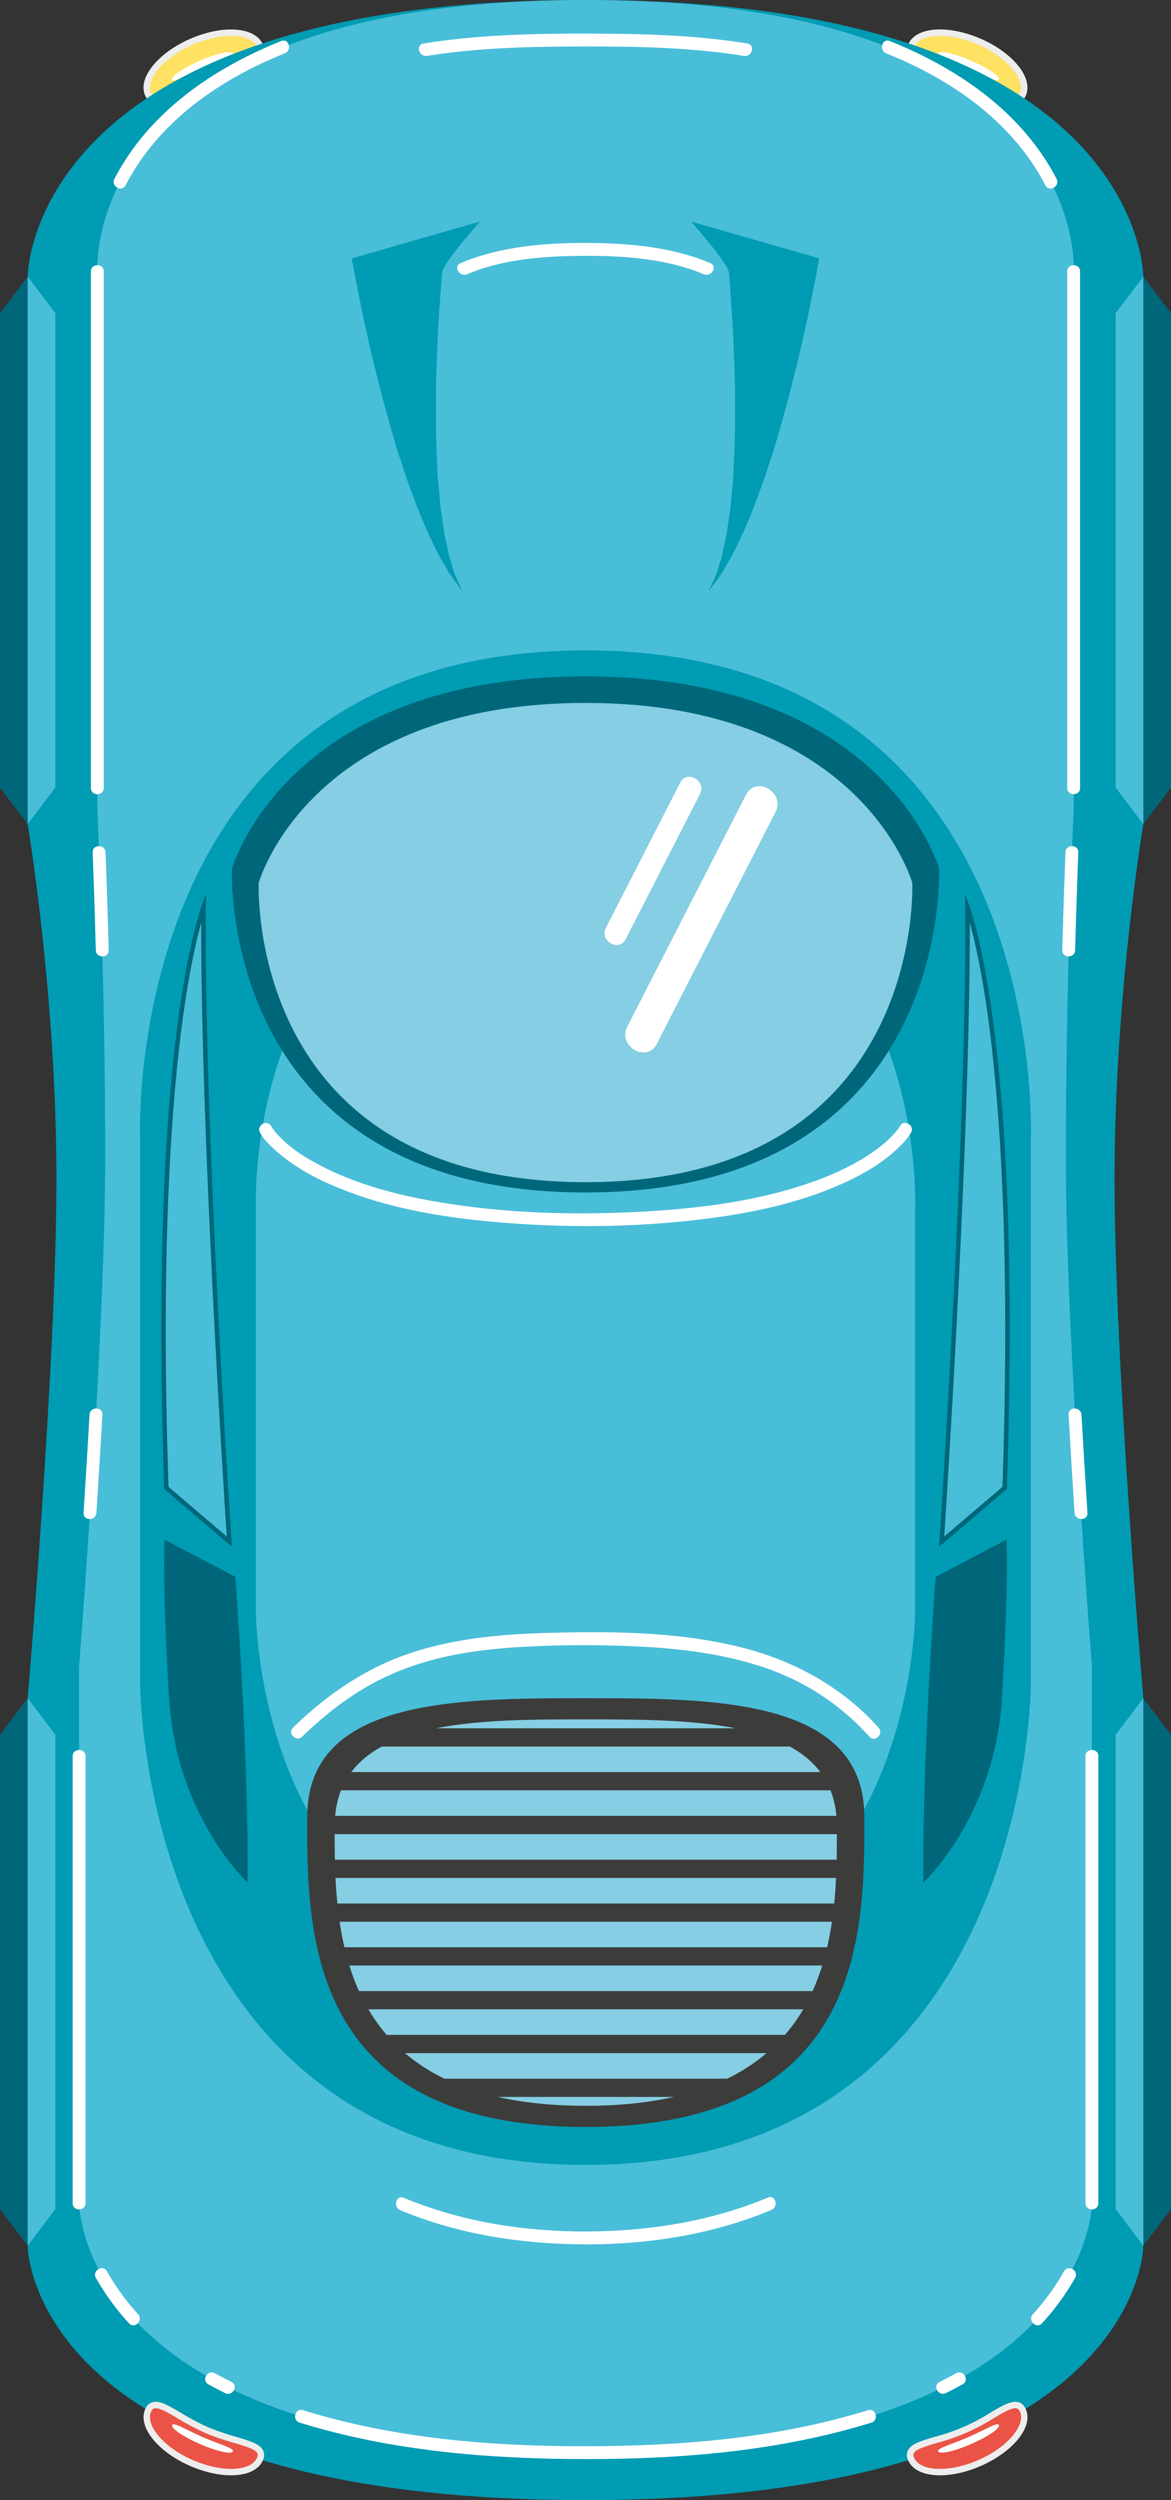 <svg xmlns="http://www.w3.org/2000/svg" viewBox="0 0 909.7 1941.69"><rect x="0" y="0" width="909.7" height="1941.69" fill="#333333" stroke="none"/><defs><style>.cls-1{fill:#ffe163;}.cls-2{fill:#fff;}.cls-3{fill:#ededed;}.cls-4{fill:#00677b;}.cls-5{fill:#009cb3;}.cls-6{fill:#49bed8;}.cls-7{fill:#3c3c3b;}.cls-8{fill:#86cee3;}.cls-9{fill:#ea5345;}</style></defs><g id="Ebene_2" data-name="Ebene 2"><g id="Ebene_1-2" data-name="Ebene 1"><path class="cls-1" d="M794.61,73.22c5.29-12.16-9.86-30.46-33.84-40.88s-47.69-9-53,3.13,17.78,12.26,41.75,22.69S789.33,85.38,794.61,73.22Z"/><path class="cls-2" d="M776,61.93c1.09-2.51-8.58-9.14-21.61-14.8s-24.47-8.22-25.56-5.71S739,46.8,752,52.46,774.85,64.44,776,61.93Z"/><path class="cls-3" d="M788.8,80h0c-5.06,0-11.47-3.77-19.58-8.54a189,189,0,0,0-20.67-11,189.68,189.68,0,0,0-22.13-7.64c-10.87-3.23-18.73-5.56-21.16-10.78a8.94,8.94,0,0,1,.24-7.56c3.21-7.38,12.23-11.62,24.73-11.62,9.67,0,20.87,2.56,31.54,7.19,12,5.2,22.18,12.48,28.82,20.5,7,8.48,9.26,16.89,6.31,23.68C794.84,79,791.36,80,788.8,80ZM730.23,27.85c-10.42,0-17.76,3.14-20.14,8.62-.83,1.89-.57,2.87-.3,3.45,1.49,3.18,9.17,5.46,18.06,8.1a155.27,155.27,0,0,1,43.91,19.09c7.15,4.21,13.34,7.85,17,7.85h0c1.4,0,2.53-.46,3.52-2.74,2.16-5,.18-11.54-5.58-18.5-6.15-7.42-15.72-14.2-27-19.09C749.72,30.26,739.23,27.85,730.23,27.85Z"/><path class="cls-1" d="M115.09,73.22C109.8,61.06,125,42.76,148.93,32.34s47.69-9,53,3.13-17.78,12.26-41.75,22.69S120.37,85.38,115.09,73.22Z"/><path class="cls-2" d="M133.75,61.93c-1.09-2.51,8.58-9.14,21.6-14.8s24.47-8.22,25.57-5.71-10.22,5.38-23.24,11S134.84,64.44,133.75,61.93Z"/><path class="cls-3" d="M120.9,80c-2.56,0-6-1-8.11-5.74-3-6.79-.7-15.2,6.32-23.68,6.64-8,16.87-15.3,28.82-20.5,10.66-4.63,21.87-7.19,31.54-7.19,12.5,0,21.51,4.24,24.73,11.62a9,9,0,0,1,.24,7.56c-2.44,5.22-10.29,7.55-21.17,10.78a190.21,190.21,0,0,0-22.12,7.64,188.07,188.07,0,0,0-20.67,11C132.37,76.19,126,80,120.9,80Zm58.57-52.11c-9,0-19.5,2.41-29.55,6.78-11.24,4.89-20.81,11.67-27,19.09-5.76,7-7.74,13.53-5.58,18.5,1,2.28,2.12,2.74,3.52,2.74,3.7,0,9.88-3.64,17-7.85a194.71,194.71,0,0,1,21.22-11.25A193.44,193.44,0,0,1,181.85,48c8.89-2.64,16.57-4.92,18.06-8.1.26-.58.52-1.56-.3-3.45C197.23,31,189.89,27.85,179.47,27.85Z"/><polygon class="cls-4" points="909.7 1347.29 888.2 1318.95 888.2 1744.14 909.7 1715.79 909.7 1347.29"/><polygon class="cls-4" points="909.7 243.22 888.2 214.87 888.2 640.07 909.7 611.72 909.7 243.22"/><polygon class="cls-4" points="0 1347.29 21.49 1318.95 21.49 1744.14 0 1715.79 0 1347.29"/><polygon class="cls-4" points="0 243.22 21.49 214.87 21.49 640.07 0 611.72 0 243.22"/><path class="cls-5" d="M888.2,214.87S888.2,0,454.85,0,21.49,214.87,21.49,214.87v425.2S43.84,772.58,43.84,915.58,21.49,1319,21.49,1319v425.19s0,197.55,433.36,197.55S888.2,1744.14,888.2,1744.14V1319s-22.34-260.37-22.34-403.37S888.2,640.07,888.2,640.07Z"/><path class="cls-6" d="M834.08,210.8S848.26,0,454.85,0,75.61,210.8,75.61,210.8V627.93s6.12,130,6.12,270.3S61.44,1294,61.44,1294v417.13s0,193.81,393.41,193.81,393.41-193.81,393.41-193.81V1294S828,1038.52,828,898.23s6.11-270.3,6.11-270.3Z"/><path class="cls-2" d="M835.24,738q1-38,2.44-76c.25-6.45-9.76-6.43-10,0q-1.42,38-2.44,76C825.07,744.43,835.07,744.41,835.24,738Z"/><path class="cls-2" d="M844.79,1175q-2.47-38.1-4.64-76.23c-.37-6.41-10.37-6.45-10,0q2.15,38.12,4.64,76.23C835.21,1181.35,845.21,1181.39,844.79,1175Z"/><path class="cls-2" d="M843.26,1364v347.12c0,6.45,10,6.45,10,0V1364C853.26,1357.51,843.26,1357.51,843.26,1364Z"/><path class="cls-2" d="M826.56,1764.09a180.21,180.21,0,0,1-24.15,33.27c-4.34,4.75,2.72,11.84,7.07,7.07a192.4,192.4,0,0,0,25.72-35.29C838.35,1763.51,829.72,1758.47,826.56,1764.09Z"/><path class="cls-2" d="M742.81,1843.19q-6.39,3.54-12.94,6.79c-5.77,2.87-.71,11.5,5,8.63q6.54-3.25,12.94-6.78C753.5,1848.7,748.46,1840.07,742.81,1843.19Z"/><path class="cls-2" d="M674.29,1871.92c-70.75,21.92-145.71,27.91-219.44,28s-148.69-6.05-219.44-28c-6.18-1.91-8.8,7.74-2.66,9.64,71.54,22.17,147.55,28.27,222.1,28.33s150.56-6.16,222.1-28.33C683.09,1879.66,680.47,1870,674.29,1871.92Z"/><path class="cls-2" d="M820.8,138.92C794,87.12,744.2,53.08,691.2,31.85c-6-2.4-8.57,7.28-2.66,9.65,50.63,20.28,98,53,123.62,102.46C815.13,149.69,823.76,144.63,820.8,138.92Z"/><path class="cls-2" d="M839.08,612V210.81h0c0-6.45-10-6.45-10,0V611.94h0C829.08,618.4,839.08,618.4,839.08,612Z"/><path class="cls-2" d="M72,662q1.42,38,2.44,76c.17,6.43,10.17,6.45,10,0q-1-38-2.44-76C81.78,655.59,71.77,655.57,72,662Z"/><path class="cls-2" d="M79.55,1098.72c.37-6.45-9.64-6.41-10,0q-2.14,38.12-4.64,76.23c-.42,6.44,9.58,6.4,10,0Q77.39,1136.85,79.55,1098.72Z"/><path class="cls-2" d="M56.44,1364v347.12c0,6.45,10,6.45,10,0V1364C66.44,1357.51,56.44,1357.51,56.44,1364Z"/><path class="cls-2" d="M83.14,1764.09c-3.16-5.62-11.8-.58-8.64,5.05a192.4,192.4,0,0,0,25.72,35.29c4.35,4.77,11.4-2.32,7.07-7.07A180.21,180.21,0,0,1,83.14,1764.09Z"/><path class="cls-2" d="M179.83,1850q-6.54-3.26-12.94-6.79c-5.65-3.12-10.69,5.51-5,8.64q6.39,3.53,12.94,6.78C180.54,1861.48,185.6,1852.85,179.83,1850Z"/><path class="cls-2" d="M218.5,31.85c-53,21.23-102.78,55.27-129.6,107.07-3,5.71,5.67,10.77,8.63,5,25.59-49.42,73-82.18,123.63-102.46C227.07,39.13,224.49,29.45,218.5,31.85Z"/><path class="cls-2" d="M80.61,612h0V210.8c0-6.45-10-6.45-10,0h0V612C70.61,618.4,80.61,618.4,80.61,612Z"/><path class="cls-5" d="M454.85,505.15c-362,0-346,378.72-346,378.72v423.72s0,373.83,346,373.83,346-373.83,346-373.83V883.87S816.86,505.15,454.85,505.15Z"/><path class="cls-2" d="M311,1716.6c45.51,18.92,94.8,26.42,143.9,26.52s98.81-7.69,144.34-26.7c5.86-2.45,3.29-12.13-2.66-9.65-44.28,18.5-92,26.06-139.78,26.34-48.86.29-97.89-7.34-143.15-26.15-6-2.48-8.52,7.2-2.65,9.64Z"/><path class="cls-6" d="M454.85,658c-267.93,0-256.06,280.3-256.06,280.3V1251.9s0,276.68,256.06,276.68S710.91,1251.9,710.91,1251.9V938.29S722.78,658,454.85,658Z"/><path class="cls-7" d="M671.44,1410.38c-.4-91.3-116.76-91.43-216.15-91.43h-.44c-99.4,0-215.75.13-216.16,91.43s.41,241.37,216.16,241.57h.44C671,1651.75,671.85,1501.75,671.44,1410.38Z"/><path class="cls-4" d="M717.36,1462.24s55.5-51.47,61-143.29,3.5-123.11,3.5-123.11l-55,28.8S716.35,1364,717.36,1462.24Z"/><path class="cls-4" d="M729.52,1201.32S752,869.37,749.75,694.66c0,0,45.11,93.3,32.46,461.78Z"/><path class="cls-4" d="M180.18,1201.32S157.72,869.37,160,694.66c0,0-45.11,93.3-32.46,461.78Z"/><path class="cls-6" d="M767.39,788.82c-4.78-34.45-10-57.63-14-72.18.24,161-16.57,426.53-19.84,476.64l45.21-38.5C785.16,966.31,776.12,851.76,767.39,788.82Z"/><path class="cls-6" d="M142.31,788.82c-8.73,62.94-17.77,177.49-11.38,366l45.21,38.5c-3.28-50.11-20.08-315.65-19.84-476.64C152.29,731.19,147.08,754.36,142.31,788.82Z"/><path class="cls-4" d="M192.34,1462.24s-55.5-51.47-61-143.29-3.5-123.11-3.5-123.11l55,28.8S193.35,1364,192.34,1462.24Z"/><path class="cls-4" d="M729.52,674.62s-42-149.34-274.67-149.34S180.18,674.62,180.18,674.62,168.84,926.15,454.85,926.15,729.52,674.62,729.52,674.62Z"/><path class="cls-2" d="M682.48,1341.76c-28.55-31.72-65.58-52-106.77-62.34-48.78-12.21-100.48-12.57-150.44-11.18-36.84,1-74.28,4.43-109.28,16.65-33.66,11.75-62.9,32.15-88.33,56.87-4.63,4.5,2.45,11.57,7.07,7.07,15.76-15.32,32.89-29,52.06-39.86,17.73-10,36.91-17,56.7-21.65,22.25-5.25,45.1-7.43,67.9-8.55,26.32-1.3,52.79-1.3,79.12-.24,35.88,1.44,72.1,5.61,106.13,17.58a190.9,190.9,0,0,1,78.77,52.72c4.32,4.81,11.37-2.29,7.07-7.07Z"/><path class="cls-2" d="M202,879.66c3.36,6.14,9.15,11.41,14.4,15.86,16.42,14,36.25,23.46,56.34,30.87,37.74,13.91,78.22,20,118.15,23.22,55,4.43,111.13,3.46,165.84-4.14C591,940.69,625.4,932.72,657,918.12c15.6-7.21,31-16.43,43.07-28.85a46.7,46.7,0,0,0,7.67-9.61c3.1-5.66-5.54-10.71-8.63-5-.21.39-.46.76-.7,1.12s-.59.86-.89,1.28c-1.11,1.52.55-.64-.79,1a80.89,80.89,0,0,1-11.08,11,141.76,141.76,0,0,1-21.29,14.22,221.13,221.13,0,0,1-35.1,15.35c-39.52,13.72-81.62,19.37-123.21,22-54.32,3.39-109.8,2.17-163.58-6.71-31.68-5.23-63.68-13.34-92.38-28.09-13.81-7.1-25.86-14.79-35.9-26.31-.66-.75-1.29-1.53-1.91-2.32,1.25,1.59-.33-.46-.68-1s-.67-1-.95-1.5c-3.09-5.66-11.73-.61-8.64,5Z"/><path class="cls-8" d="M708.7,685.69S669.87,545.94,454.85,545.94,201,685.69,201,685.69,190.52,918.15,454.85,918.15,708.7,685.69,708.7,685.69Z"/><path class="cls-9" d="M794.61,1872.13c5.29,12.15-9.86,30.45-33.84,40.88s-47.69,9-53-3.13,17.78-12.27,41.75-22.69S789.33,1860,794.61,1872.13Z"/><path class="cls-2" d="M776,1883.42c1.09,2.51-8.58,9.14-21.61,14.8s-24.47,8.22-25.56,5.7,10.22-5.38,23.24-11S774.85,1880.9,776,1883.42Z"/><path class="cls-3" d="M730.23,1922.49c-12.5,0-21.52-4.23-24.73-11.62a8.91,8.91,0,0,1-.24-7.55c2.43-5.23,10.29-7.56,21.16-10.79a149.93,149.93,0,0,0,42.8-18.61c8.11-4.77,14.52-8.54,19.58-8.54,2.55,0,6,1,8.1,5.75,3,6.79.71,15.2-6.31,23.68-6.64,8-16.87,15.3-28.82,20.49C751.1,1919.94,739.9,1922.49,730.23,1922.49Zm58.57-52.11c-3.7,0-9.89,3.64-17,7.85a155.68,155.68,0,0,1-43.91,19.1c-8.89,2.64-16.57,4.92-18.06,8.1-.27.57-.53,1.56.3,3.45,2.38,5.47,9.72,8.61,20.14,8.61,9,0,19.49-2.4,29.54-6.77,11.25-4.89,20.82-11.67,27-19.1,5.76-7,7.74-13.53,5.58-18.5C791.33,1870.85,790.19,1870.38,788.8,1870.38Z"/><path class="cls-9" d="M115.09,1872.13c-5.29,12.15,9.86,30.45,33.84,40.88s47.69,9,53-3.13-17.78-12.27-41.75-22.69S120.37,1860,115.09,1872.13Z"/><path class="cls-2" d="M133.75,1883.42c-1.09,2.51,8.58,9.14,21.6,14.8s24.47,8.22,25.57,5.7-10.22-5.38-23.24-11S134.84,1880.9,133.75,1883.42Z"/><path class="cls-3" d="M179.47,1922.49h0c-9.68,0-20.88-2.55-31.54-7.19-12-5.19-22.18-12.47-28.82-20.49-7-8.48-9.27-16.89-6.32-23.68,2.07-4.75,5.55-5.75,8.11-5.75,5.06,0,11.47,3.77,19.58,8.54a188,188,0,0,0,20.67,11,190,190,0,0,0,22.12,7.63c10.88,3.23,18.73,5.56,21.17,10.79a9,9,0,0,1-.24,7.55C201,1918.26,192,1922.49,179.47,1922.49Zm-58.57-52.11c-1.4,0-2.53.47-3.52,2.74-2.16,5-.18,11.54,5.58,18.5,6.15,7.43,15.72,14.21,27,19.1,10.05,4.37,20.55,6.77,29.55,6.77,10.42,0,17.76-3.14,20.14-8.61.82-1.89.56-2.88.3-3.45-1.49-3.18-9.17-5.46-18.06-8.1a191.78,191.78,0,0,1-22.69-7.85,191.29,191.29,0,0,1-21.22-11.25C130.78,1874,124.6,1870.38,120.9,1870.38Z"/><path class="cls-5" d="M372.85,172.08s-28.72,32.39-29.38,39.46-1.29,17.21-2.2,29.35c-.35,6.07-.73,12.65-1.13,19.61s-.6,14.31-.92,21.9-.38,15.44-.57,23.42c0,8,0,16.07,0,24.17.23,8.1.25,16.21.65,24.18s.61,15.82,1.42,23.41,1.15,14.93,2.29,21.88,1.72,13.54,3.16,19.59,2.18,11.64,3.92,16.54q1.14,3.69,2.11,6.89a32.79,32.79,0,0,0,2.1,5.84l5.1,11.06s-2.95-4-8.13-10.93a44.89,44.89,0,0,1-3.7-5.79l-4-6.85c-3.1-4.88-5.49-10.42-8.48-16.46s-5.64-12.6-8.56-19.54S321,385.55,318.18,378s-5.16-15.42-7.87-23.38-4.83-16.07-7.29-24.17c-2.22-8.1-4.44-16.2-6.61-24.18-2-8-4-15.83-5.88-23.43s-3.47-14.95-5.09-21.92-2.95-13.56-4.28-19.65c-2.42-12.17-4.45-22.32-5.87-29.42l-2-11.18Z"/><path class="cls-5" d="M536.85,172.08s28.72,32.39,29.38,39.46,1.29,17.21,2.2,29.35c.35,6.07.72,12.65,1.13,19.61s.6,14.31.92,21.9.38,15.44.57,23.42c0,8,0,16.07,0,24.17-.23,8.1-.25,16.21-.65,24.18S569.83,370,569,377.58s-1.15,14.93-2.29,21.88S565,413,563.57,419.05s-2.18,11.64-3.93,16.54l-2.1,6.89a32.79,32.79,0,0,1-2.1,5.84l-5.11,11.06,8.14-10.93a44.89,44.89,0,0,0,3.7-5.79l4-6.85c3.1-4.88,5.49-10.42,8.48-16.46s5.64-12.6,8.56-19.54,5.47-14.26,8.3-21.85,5.17-15.42,7.88-23.38,4.83-16.07,7.29-24.17c2.22-8.1,4.43-16.2,6.61-24.18,2-8,4-15.83,5.88-23.43s3.47-14.95,5.09-21.92,3-13.56,4.27-19.65c2.43-12.17,4.46-22.32,5.88-29.42l2-11.18Z"/><polygon class="cls-6" points="866.71 1347.29 888.2 1318.95 888.2 1744.14 866.71 1715.79 866.71 1347.29"/><polygon class="cls-6" points="866.71 243.22 888.2 214.87 888.2 640.07 866.71 611.72 866.71 243.22"/><polygon class="cls-6" points="42.99 1347.29 21.49 1318.95 21.49 1744.14 42.99 1715.79 42.99 1347.29"/><polygon class="cls-6" points="42.99 243.22 21.49 214.87 21.49 640.07 42.99 611.72 42.99 243.22"/><path class="cls-2" d="M551.83,204.36c-30.13-12.81-64.59-15.59-97-15.67s-66.93,2.89-97,15.67c-5.92,2.52-.82,11.13,5.05,8.63,28.38-12.07,61.49-14.23,91.93-14.3S518.48,201,546.78,213c5.86,2.5,11-6.11,5.05-8.63Z"/><path class="cls-2" d="M580.63,33.78c-41.4-6.71-83.92-7.64-125.78-7.68s-84.39,1-125.79,7.68c-6.35,1-3.64,10.66,2.66,9.64,40.5-6.56,82.2-7.29,123.13-7.32s82.65.77,123.13,7.32c6.3,1,9-8.61,2.65-9.64Z"/><path class="cls-8" d="M649.74,1410.33a70.79,70.79,0,0,0-4.52-19.84H264.92a71.14,71.14,0,0,0-4.53,19.84Z"/><path class="cls-8" d="M648.05,1478.37c.67-6.69,1.12-13.33,1.43-19.85H260.65c.31,6.52.77,13.16,1.43,19.85Z"/><path class="cls-8" d="M650.1,1424.51H260c0,6.37,0,13,.14,19.84H650C650.09,1437.52,650.11,1430.88,650.1,1424.51Z"/><path class="cls-8" d="M642.58,1512.38c1.53-6.58,2.76-13.21,3.73-19.84H263.82c1,6.63,2.2,13.26,3.74,19.84Z"/><path class="cls-8" d="M637.3,1376.32c-6.1-8.12-14.16-14.63-23.72-19.85h-317c-9.57,5.22-17.63,11.73-23.72,19.85Z"/><path class="cls-8" d="M571.43,1342.3c-35-6.88-77-6.91-116.16-6.91h-.4c-39.13,0-81.18,0-116.16,6.91Z"/><path class="cls-8" d="M386.64,1628.61c19.57,4.42,42.16,6.88,68.23,6.9h.4c26.07,0,48.65-2.48,68.23-6.9Z"/><path class="cls-8" d="M609.78,1580.42A134.35,134.35,0,0,0,624,1560.57H286.19a135,135,0,0,0,14.16,19.85Z"/><path class="cls-8" d="M631.27,1546.4a172.74,172.74,0,0,0,7.48-19.84H271.39a172.74,172.74,0,0,0,7.48,19.84Z"/><path class="cls-8" d="M564.89,1614.43a143.23,143.23,0,0,0,30.64-19.84H314.61a143.4,143.4,0,0,0,30.63,19.84Z"/><path class="cls-2" d="M486,729.5q28.89-56.43,57.79-112.84c5.2-10.14-10.07-19.09-15.28-8.94L470.72,720.57c-5.19,10.13,10.07,19.09,15.28,8.93Z"/><path class="cls-2" d="M510.25,810.71l92.2-180c7.78-15.21-15.12-28.64-22.92-13.4q-46.11,90-92.2,180c-7.79,15.2,15.12,28.63,22.92,13.39Z"/></g></g></svg>